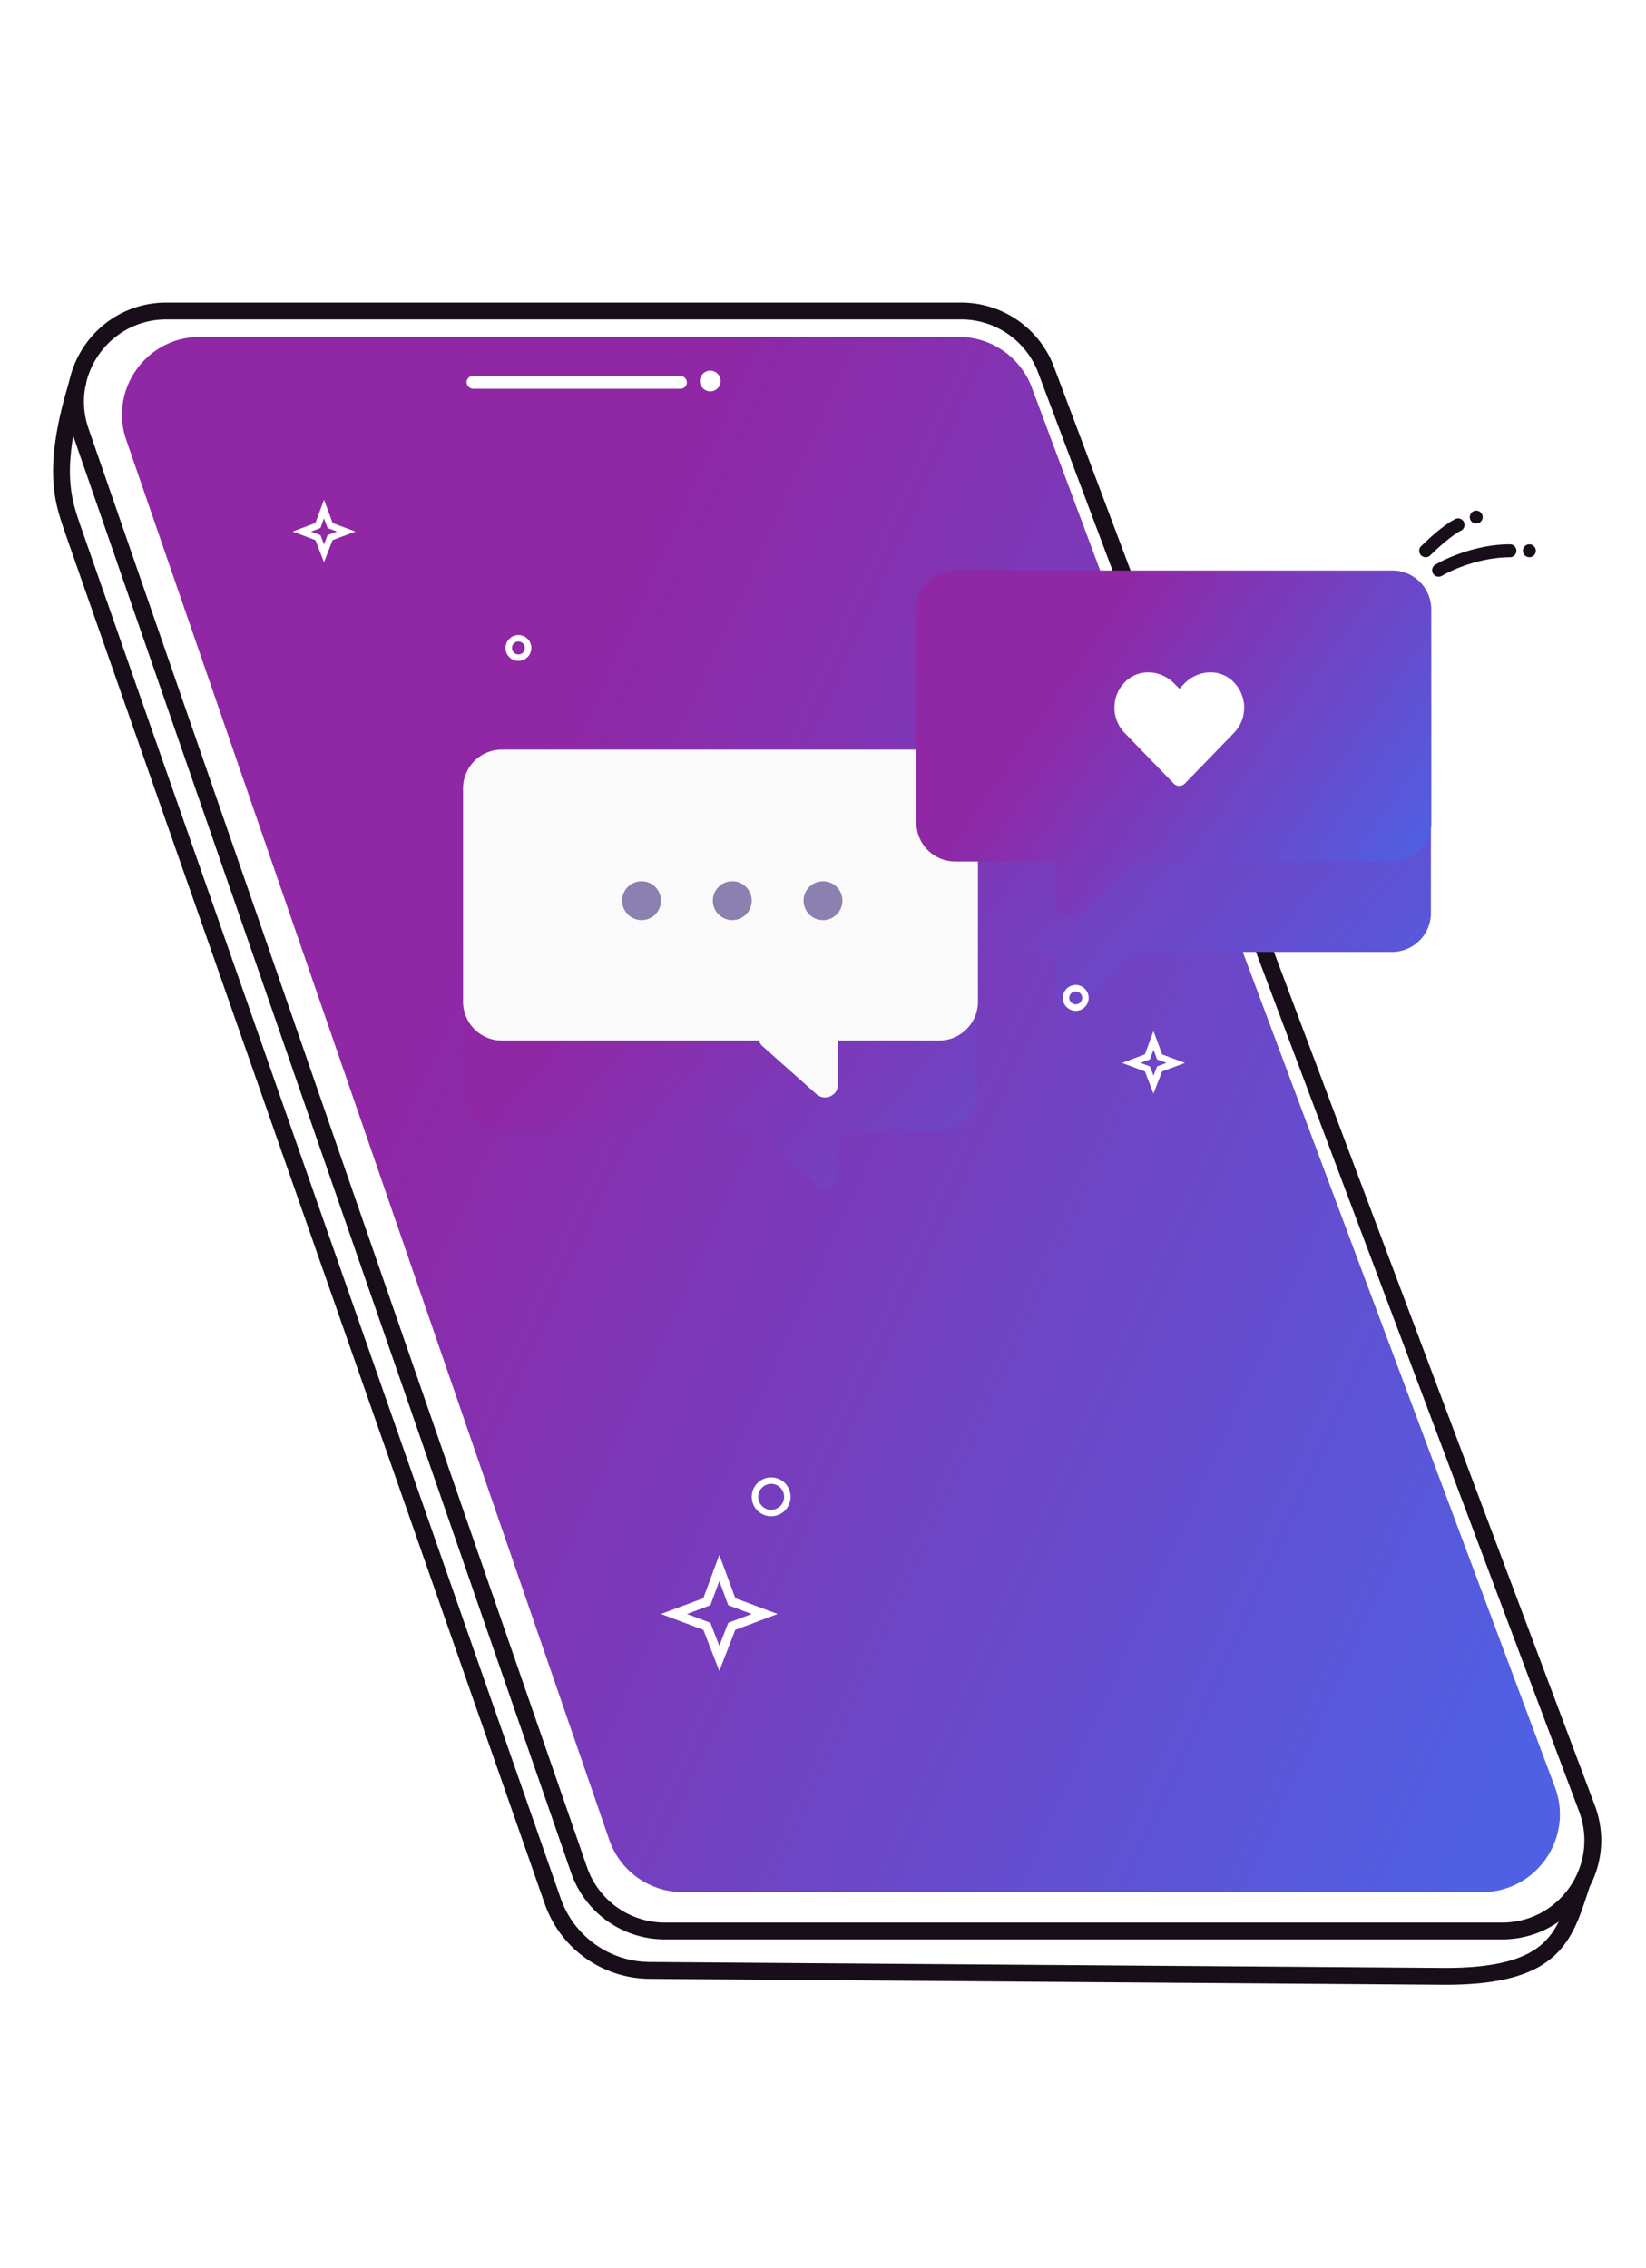 <svg xmlns="http://www.w3.org/2000/svg" width="127" height="175" fill="none"><path stroke="#170E1A" stroke-linecap="round" stroke-linejoin="round" stroke-width="1.3" d="m44.678 144.292-38.459-111C4.644 28.744 8.021 24 12.834 24h61.328a7 7 0 0 1 6.552 4.537l41.728 111c1.721 4.577-1.662 9.463-6.552 9.463H51.293a7 7 0 0 1-6.614-4.708z"/><path fill="url(#a)" d="m47.003 141.957-37.258-108C8.4 30.06 11.295 26 15.417 26H73.99a6 6 0 0 1 5.62 3.9l40.363 108c1.465 3.921-1.434 8.1-5.621 8.1H52.675a6 6 0 0 1-5.672-4.043"/><path stroke="#170E1A" stroke-linecap="round" stroke-linejoin="round" stroke-width="1.3" d="M6 29.5c-2 6.5-1.166 9-.5 11 .26.778 22.679 64.794 37.147 106.197a7.98 7.98 0 0 0 7.488 5.345l61.365.458c8.5 0 9.212-3.112 10.5-7"/><rect width="17" height="1" x="36" y="29" fill="#fff" rx=".5"/><circle cx="54.8" cy="29.4" r=".8" fill="#fff"/><g filter="url(#b)"><path fill="url(#c)" fill-rule="evenodd" d="M70.677 47a3 3 0 0 1 3-3h33.727a3 3 0 0 1 3 3v16.454a3 3 0 0 1-3 3h-19.83a1 1 0 0 1-.295.452l-4.142 3.682c-.645.574-1.665.116-1.665-.747v-3.387h-6.045v10.818a3 3 0 0 1-3 3H64.63v3.387c0 .863-1.019 1.32-1.664.748l-4.142-3.683a1 1 0 0 1-.295-.452H38.7a3 3 0 0 1-3-3V60.818a3 3 0 0 1 3-3h31.977z" clip-rule="evenodd"/></g><path fill="#FAFAFA" fill-rule="evenodd" d="M72.454 57.84a3 3 0 0 1 3 3v16.454a3 3 0 0 1-3 3h-7.795v3.387c0 .863-1.02 1.32-1.665.747l-4.142-3.682a1 1 0 0 1-.295-.452h-19.83a3 3 0 0 1-3-3V60.84a3 3 0 0 1 3-3z" clip-rule="evenodd"/><path fill="url(#d)" fill-rule="evenodd" d="M73.704 44.022a3 3 0 0 0-3 3v16.454a3 3 0 0 0 3 3h7.795v3.387c0 .863 1.02 1.32 1.665.747l4.142-3.682a1 1 0 0 0 .295-.452h19.83a3 3 0 0 0 3-3V47.022a3 3 0 0 0-3-3z" clip-rule="evenodd"/><path fill="#fff" d="M95.023 52.48c-1.074-.917-2.656-.742-3.652.274l-.371.39-.39-.39c-.977-1.016-2.579-1.191-3.653-.273a2.807 2.807 0 0 0-.195 4.062l3.789 3.906a.6.6 0 0 0 .879 0l3.789-3.906a2.807 2.807 0 0 0-.196-4.063"/><circle cx="49.5" cy="69.5" r="1.5" fill="#8C80B0"/><circle cx="56.5" cy="69.5" r="1.5" fill="#8C80B0"/><circle cx="63.5" cy="69.5" r="1.5" fill="#8C80B0"/><path stroke="#170E1A" stroke-linecap="round" stroke-linejoin="round" d="M110 42.5c.5-.5 1.7-1.6 2.5-2M111 44c.833-.5 3.1-1.5 5.5-1.5"/><circle cx="113.9" cy="39.9" r=".5" fill="#170E1A"/><circle cx="118" cy="42.5" r=".5" fill="#170E1A"/><path stroke="#fff" stroke-width=".7" d="m55.828 121.879-.328-.888-.328.888-.634 1.714-1.66.622-.876.327.875.328 1.664.623.633 1.633.326.843.326-.843.633-1.633 1.664-.623.875-.328-.875-.327-1.66-.622z"/><path stroke="#fff" stroke-width=".5" d="M89.234 80.913 89 80.28l-.234.634-.237.639-.617.23-.625.235.625.234.62.232.235.607.233.602.233-.602.236-.607.619-.232.625-.234-.625-.234-.617-.231-.237-.639zm-63.999-41L25 39.28l-.235.634-.236.639-.617.23-.625.235.625.234.62.232.235.607.233.602.233-.602.235-.607.62-.232.625-.234-.625-.234-.617-.231z"/><circle cx="59.5" cy="115.5" r="1.25" stroke="#fff" stroke-width=".5"/><circle cx="83" cy="77" r=".75" stroke="#fff" stroke-width=".5"/><circle cx="40" cy="50" r=".75" stroke="#fff" stroke-width=".5"/><defs><linearGradient id="a" x1="56.044" x2="148.383" y1="26" y2="67.943" gradientUnits="userSpaceOnUse"><stop stop-color="#9027A5"/><stop offset="1" stop-color="#4F60E3"/></linearGradient><linearGradient id="c" x1="67.284" x2="108.387" y1="44" y2="79.483" gradientUnits="userSpaceOnUse"><stop stop-color="#9027A5"/><stop offset="1" stop-color="#4F60E3"/></linearGradient><linearGradient id="d" x1="87.5" x2="113.213" y1="44.022" y2="61.903" gradientUnits="userSpaceOnUse"><stop stop-color="#9027A5"/><stop offset="1" stop-color="#4F60E3"/></linearGradient><filter id="b" width="94.704" height="60.661" x="25.7" y="35" color-interpolation-filters="sRGB" filterUnits="userSpaceOnUse"><feFlood flood-opacity="0" result="BackgroundImageFix"/><feColorMatrix in="SourceAlpha" values="0 0 0 0 0 0 0 0 0 0 0 0 0 0 0 0 0 0 127 0"/><feOffset dy="1"/><feGaussianBlur stdDeviation="5"/><feColorMatrix values="0 0 0 0 0 0 0 0 0 0 0 0 0 0 0 0 0 0 0.2 0"/><feBlend in2="BackgroundImageFix" result="effect1_dropShadow"/><feColorMatrix in="SourceAlpha" values="0 0 0 0 0 0 0 0 0 0 0 0 0 0 0 0 0 0 127 0"/><feOffset dy="4"/><feGaussianBlur stdDeviation="2.5"/><feColorMatrix values="0 0 0 0 0 0 0 0 0 0 0 0 0 0 0 0 0 0 0.12 0"/><feBlend in2="effect1_dropShadow" result="effect2_dropShadow"/><feColorMatrix in="SourceAlpha" values="0 0 0 0 0 0 0 0 0 0 0 0 0 0 0 0 0 0 127 0"/><feOffset dy="2"/><feGaussianBlur stdDeviation="2"/><feColorMatrix values="0 0 0 0 0 0 0 0 0 0 0 0 0 0 0 0 0 0 0.14 0"/><feBlend in2="effect2_dropShadow" result="effect3_dropShadow"/><feBlend in="SourceGraphic" in2="effect3_dropShadow" result="shape"/></filter></defs></svg>